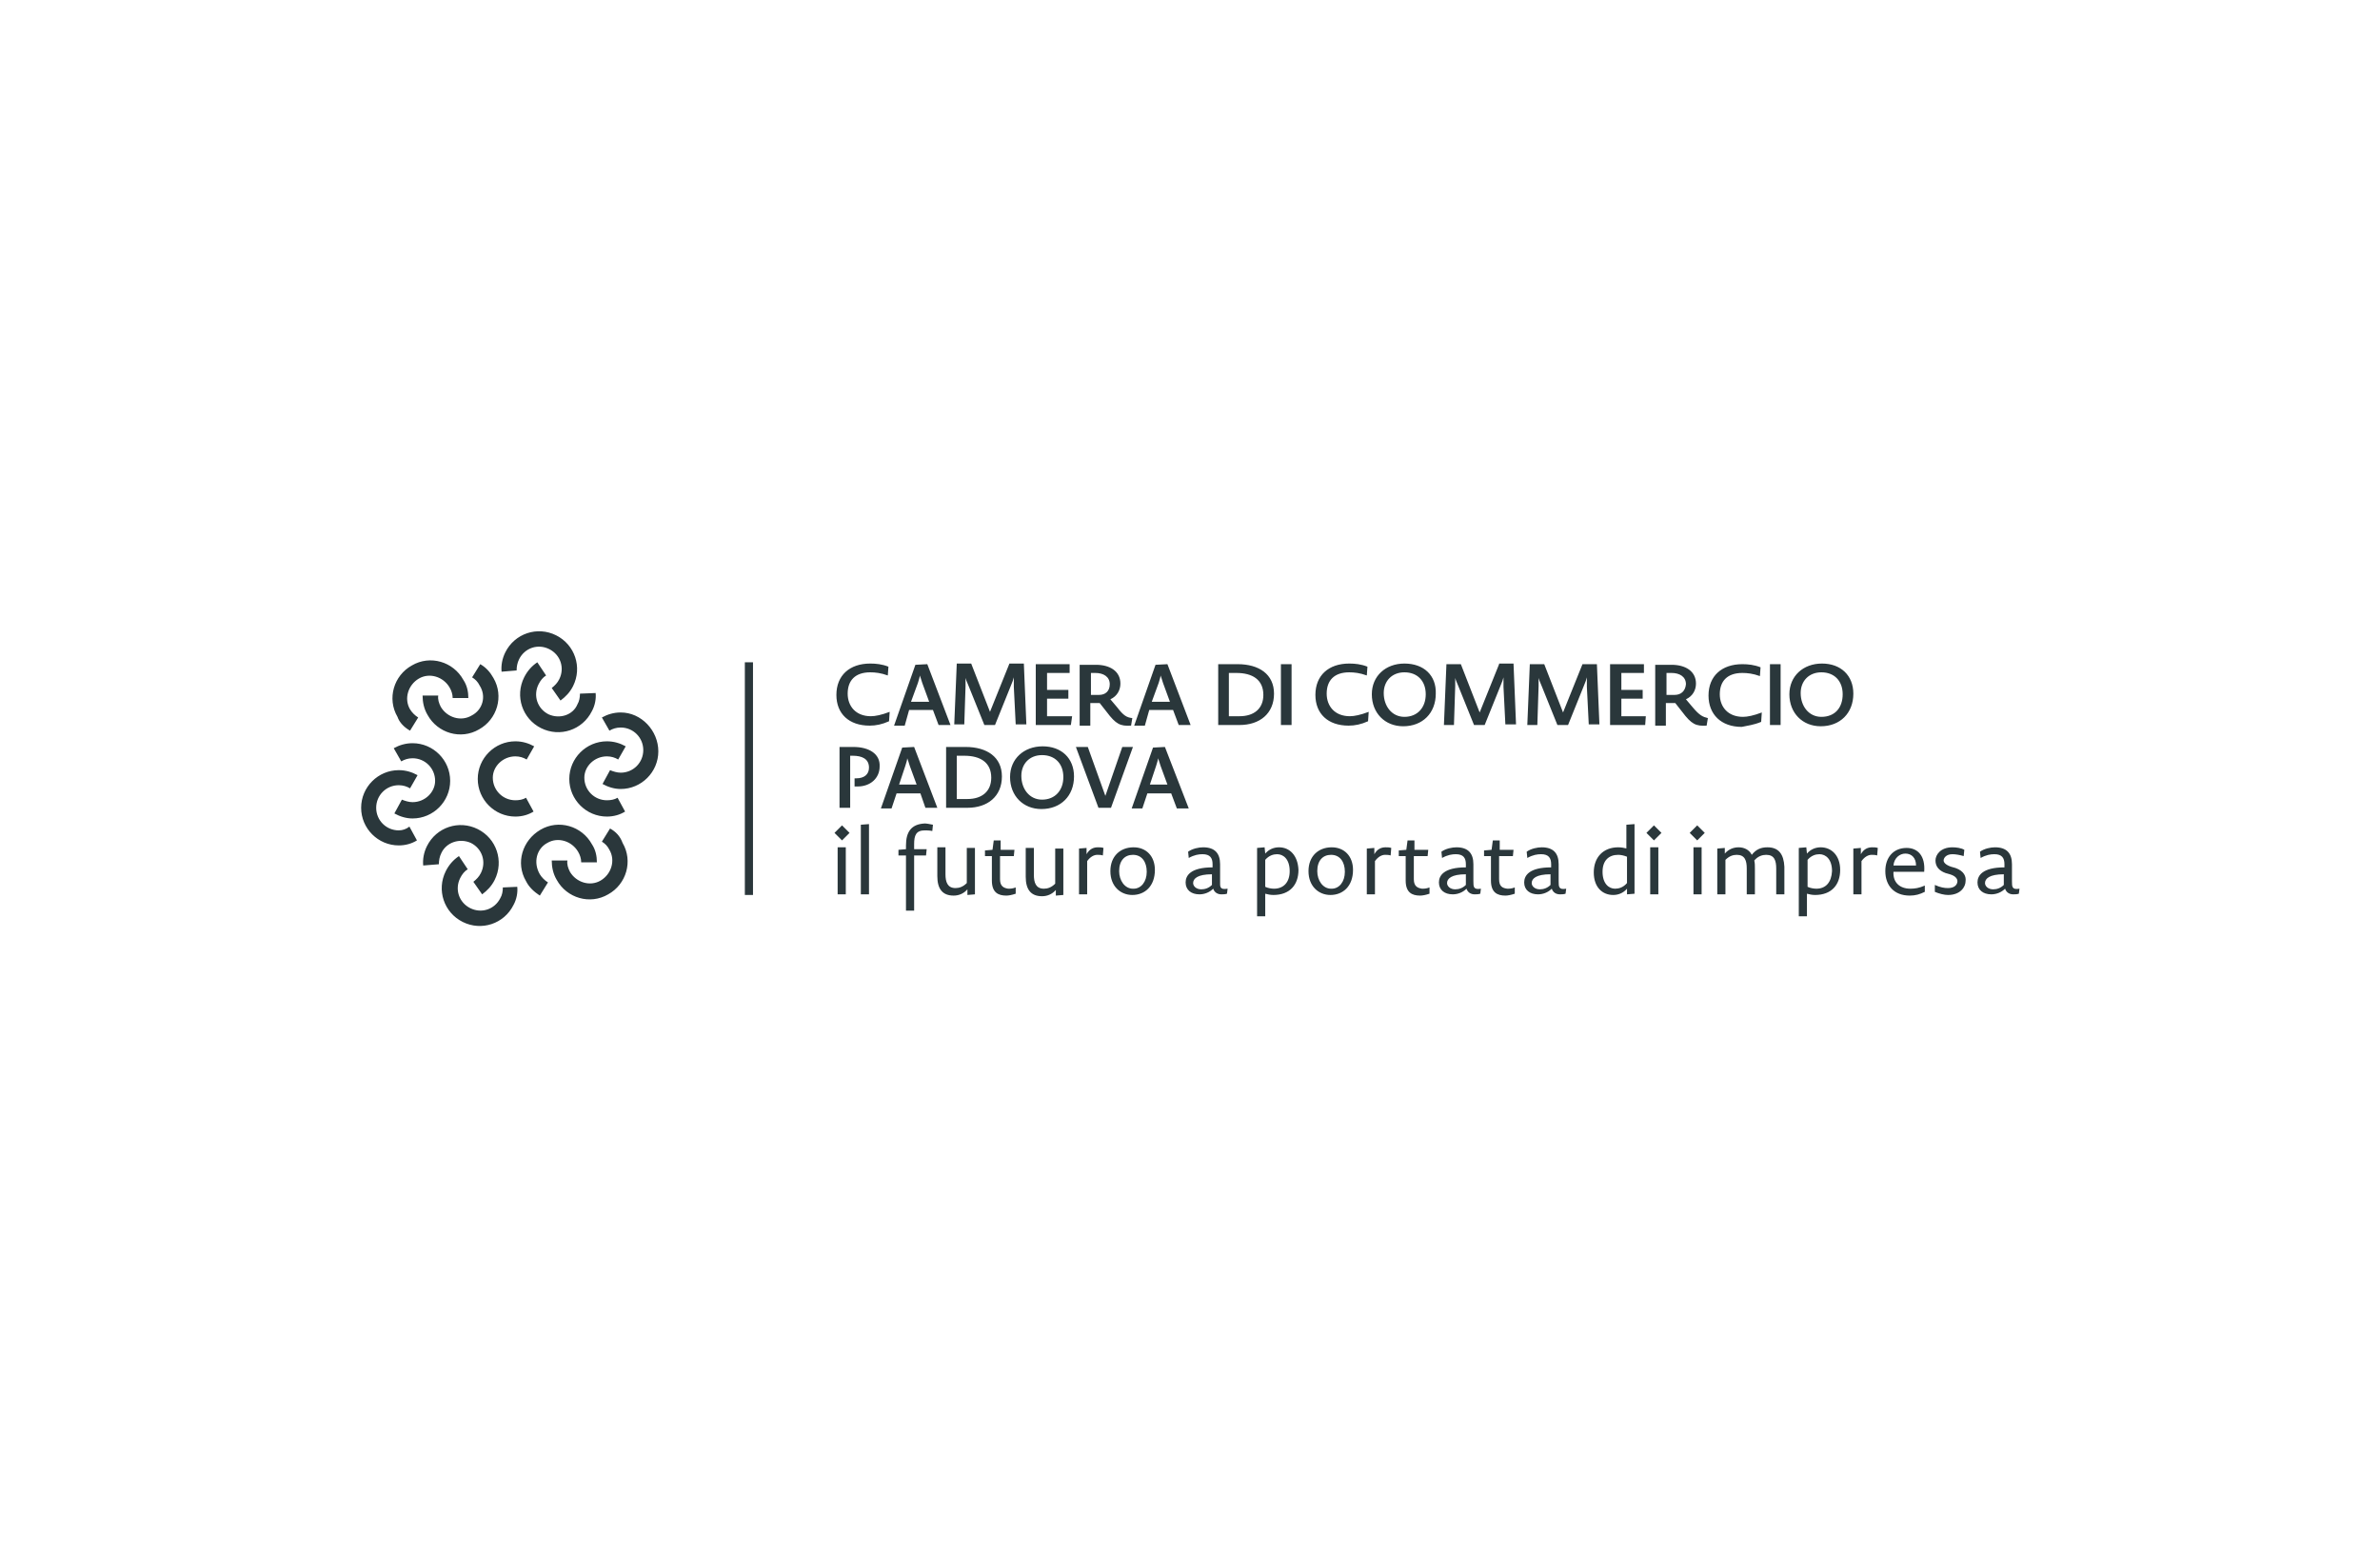 <?xml version="1.0" encoding="UTF-8"?>
<!-- Generator: Adobe Illustrator 26.0.3, SVG Export Plug-In . SVG Version: 6.00 Build 0)  -->
<svg xmlns="http://www.w3.org/2000/svg" xmlns:xlink="http://www.w3.org/1999/xlink" version="1.1" id="Livello_3" x="0px" y="0px" width="379.6px" height="248.3px" viewBox="0 0 379.6 248.3" style="enable-background:new 0 0 379.6 248.3;" xml:space="preserve">
<style type="text/css">
	.st0{fill:#2A373B;}
	.st1{opacity:0.8;fill:#2A373B;}
	.st2{opacity:0.6;fill:#2A373B;}
	.st3{opacity:0.4;fill:#2A373B;}
	.st4{opacity:0.2;fill:#2A373B;}
	.st5{fill-rule:evenodd;clip-rule:evenodd;fill:#2A373B;}
	.st6{opacity:0.6;}
	.st7{fill:url(#SVGID_1_);}
	.st8{fill:url(#SVGID_00000120529968479804833210000004298464156749617336_);}
	.st9{fill:url(#SVGID_00000183961343543431954190000016857554231619043771_);}
	.st10{fill:url(#SVGID_00000157996925206390167630000015956713521718612663_);}
	.st11{fill:url(#SVGID_00000171710445922953440100000014140360752847206823_);}
	.st12{fill:url(#SVGID_00000173149610961954553690000008602831343567956399_);}
	.st13{fill:url(#SVGID_00000084526134156955442540000000378055563067042986_);}
	.st14{fill:url(#SVGID_00000178887405948496285540000011813273381504552079_);}
	.st15{fill:url(#SVGID_00000008113392067159625690000000043385584141182127_);}
	.st16{opacity:0.85;fill:#2A373B;}
	.st17{fill:#E30613;}
	.st18{fill:url(#SVGID_00000170958028271867915980000008475542511562789530_);}
	.st19{fill:url(#SVGID_00000159470646500449789140000018403218448245747851_);}
	.st20{fill:url(#SVGID_00000048500064727914261200000015899021323907547272_);}
	.st21{fill:url(#SVGID_00000156571971720879798160000007708977534370487205_);}
	.st22{fill:url(#SVGID_00000035522999320005757930000008669719916505932700_);}
	.st23{fill:url(#SVGID_00000047044506138567252240000006263220751134741403_);}
	.st24{fill:none;stroke:#2A373B;stroke-width:0.709;stroke-miterlimit:10;}
</style>
<path class="st0" d="M177.2,128.8l3.5-9.7h-1.7l-2.7,7.8l-2.8-7.8h-1.9l3.6,9.7L177.2,128.8z M166.3,119c-3,0-5.2,2-5.2,4.9  c0,3,2.1,5.1,5,5.1c3.1,0,5.2-2.1,5.2-5.2C171.3,120.9,169.3,119,166.3,119z M166.2,127.5L166.2,127.5c-2,0-3.3-1.7-3.3-3.8  c0-1.9,1.3-3.3,3.3-3.3c2.1,0,3.4,1.4,3.4,3.5S168.3,127.5,166.2,127.5z M185.8,119.1l-1.9,0.1l-3.4,9.7h1.7l0.8-2.4h3.8l0.9,2.4  h1.9L185.8,119.1z M183.4,125.1l1-3c0.2-0.6,0.3-1,0.3-1.2h0c0.1,0.2,0.2,0.6,0.4,1.2l1.1,3H183.4z M147.6,128.8h1.9l-3.7-9.7  l-1.9,0.1l-3.4,9.7h1.7l0.8-2.4h3.8L147.6,128.8z M143.4,125.1l1-3c0.2-0.6,0.3-1,0.3-1.2h0c0.1,0.2,0.2,0.6,0.4,1.2l1.1,3H143.4z   M154,119.1c-1.3,0-2.1,0-3.1,0v9.7c1.3,0,2.3,0,3.4,0c3.2,0,5.5-1.8,5.5-5C159.8,120.7,157.4,119.1,154,119.1z M154.3,127.4  c-0.6,0-1,0-1.7,0v-6.9c0.4,0,0.6,0,1.2,0c2.6,0,4.3,1.1,4.3,3.5C158.1,126.2,156.6,127.4,154.3,127.4z M136.1,119.1h-2.2v9.7h1.7  v-8.3h0.4c1.5,0,2.6,0.5,2.6,1.9c0,1.1-0.8,1.7-2,1.7c-0.1,0-0.2,0-0.3,0v1.3c0.2,0,0.3,0,0.5,0c2,0,3.5-1.3,3.5-3.2  C140.4,120.2,138.6,119.1,136.1,119.1z M137.3,142.6h1.3v-11.2l-1.3,0.1V142.6z M144.5,134.8v0.6l-1.2,0.1v0.9h1.2v8.8h1.3v-8.8h1.9  l0.1-1h-2v-0.8c0-1.4,0.3-2.2,1.7-2.2c0.3,0,0.7,0,1.2,0.1l0.1-1c-0.5-0.1-1-0.2-1.3-0.2C145.3,131.4,144.5,132.7,144.5,134.8z   M159.5,140.2v-3.7h2.2l0.1-1h-2.2V134l-1.1,0l-0.2,1.5l-1.2,0.1v0.9h1.1v3.9c0,1.9,1,2.4,2.3,2.4c0.4,0,0.9-0.1,1.5-0.3l0-1  c-0.5,0.2-0.9,0.2-1.2,0.2C160.2,141.6,159.5,141.4,159.5,140.2z M173.3,136.2L173.3,136.2l0-1l-1.2,0.1v7.3h1.3v-5.3  c0.5-0.7,1.1-1,1.6-1c0.3,0,0.6,0,0.9,0.1l0.1-1.2c-0.3-0.1-0.6-0.1-0.9-0.1C174.5,135.1,173.8,135.3,173.3,136.2z M180.8,135.1  c-2.1,0-3.7,1.4-3.7,3.8c0,2.4,1.6,3.8,3.5,3.8c2,0,3.6-1.4,3.6-4C184.2,136.5,182.8,135.1,180.8,135.1z M180.8,141.7h-0.1  c-1.3,0-2.2-1.3-2.2-2.8c0-1.7,0.9-2.6,2.2-2.6c1.4,0,2.2,1.1,2.2,2.7C182.9,140.6,182,141.7,180.8,141.7z M194.6,140.5v-2.7  c0-1.7-0.8-2.7-2.7-2.7c-0.7,0-1.7,0.2-2.4,0.7l0.1,1c0.9-0.5,1.6-0.6,2.2-0.6c1.2,0,1.6,0.6,1.6,1.6v0.5c-3.5,0-4.3,1.3-4.3,2.4  c0,1.2,0.9,1.9,2.2,1.9c0.8,0,1.6-0.3,2.2-0.9c0.2,0.6,0.7,0.9,1.3,0.9c0.3,0,0.6,0,0.9-0.1l0.1-0.8  C194.5,141.9,194.6,141.4,194.6,140.5z M193.3,141.1c-0.5,0.5-1.1,0.7-1.7,0.7c-0.8,0-1.3-0.5-1.3-1c0-0.7,0.7-1.4,3-1.4V141.1z   M204,135.1c-0.8,0-1.6,0.3-2.2,1h0l-0.1-1l-1.2,0.1v10.9h1.3v-3.6c0.4,0.1,0.8,0.2,1.3,0.2c2.6,0,4-1.6,4-4  C207,136.4,205.7,135.1,204,135.1z M203.2,141.7c-0.4,0-1-0.1-1.4-0.3v-4.3c0.6-0.7,1.3-0.9,1.9-0.9c1,0,2,0.8,2,2.7  C205.7,140.7,204.7,141.7,203.2,141.7z M212.4,135.1c-2.1,0-3.7,1.4-3.7,3.8c0,2.4,1.6,3.8,3.5,3.8c2,0,3.6-1.4,3.6-4  C215.8,136.5,214.4,135.1,212.4,135.1z M212.4,141.7h-0.1c-1.3,0-2.2-1.3-2.2-2.8c0-1.7,0.9-2.6,2.2-2.6c1.4,0,2.2,1.1,2.2,2.7  C214.5,140.6,213.6,141.7,212.4,141.7z M219.2,136.2L219.2,136.2l0-1l-1.2,0.1v7.3h1.3v-5.3c0.5-0.7,1.1-1,1.6-1  c0.3,0,0.6,0,0.9,0.1l0.1-1.2c-0.3-0.1-0.6-0.1-0.9-0.1C220.4,135.1,219.7,135.3,219.2,136.2z M225.5,140.2v-3.7h2.2l0.1-1h-2.2V134  l-1.1,0l-0.2,1.5l-1.2,0.1v0.9h1.1v3.9c0,1.9,1,2.4,2.3,2.4c0.4,0,0.9-0.1,1.5-0.3l0-1c-0.5,0.2-0.9,0.2-1.2,0.2  C226.2,141.6,225.5,141.4,225.5,140.2z M235,140.5v-2.7c0-1.7-0.8-2.7-2.7-2.7c-0.7,0-1.7,0.2-2.4,0.7l0.1,1  c0.9-0.5,1.6-0.6,2.2-0.6c1.2,0,1.6,0.6,1.6,1.6v0.5c-3.5,0-4.3,1.3-4.3,2.4c0,1.2,0.9,1.9,2.2,1.9c0.8,0,1.6-0.3,2.2-0.9  c0.2,0.6,0.7,0.9,1.3,0.9c0.3,0,0.6,0,0.9-0.1l0.1-0.8C235,141.9,235,141.4,235,140.5z M233.8,141.1c-0.5,0.5-1.1,0.7-1.7,0.7  c-0.8,0-1.3-0.5-1.3-1c0-0.7,0.7-1.4,3-1.4V141.1z M239.1,140.2v-3.7h2.2l0.1-1h-2.2V134l-1.1,0l-0.2,1.5l-1.2,0.1v0.9h1.1v3.9  c0,1.9,1,2.4,2.3,2.4c0.4,0,0.9-0.1,1.5-0.3l0-1c-0.5,0.2-0.9,0.2-1.2,0.2C239.7,141.6,239.1,141.4,239.1,140.2z M248.6,140.5v-2.7  c0-1.7-0.8-2.7-2.7-2.7c-0.7,0-1.7,0.2-2.4,0.7l0.1,1c0.9-0.5,1.6-0.6,2.2-0.6c1.2,0,1.6,0.6,1.6,1.6v0.5c-3.5,0-4.3,1.3-4.3,2.4  c0,1.2,0.9,1.9,2.2,1.9c0.8,0,1.6-0.3,2.2-0.9c0.2,0.6,0.7,0.9,1.3,0.9c0.3,0,0.6,0,0.9-0.1l0.1-0.8  C248.6,141.9,248.6,141.4,248.6,140.5z M247.3,141.1c-0.5,0.5-1.1,0.7-1.7,0.7c-0.8,0-1.3-0.5-1.3-1c0-0.7,0.7-1.4,3-1.4V141.1z   M259.5,135.3c-0.4-0.1-0.9-0.2-1.4-0.2c-2.4,0-3.9,1.6-3.9,4s1.4,3.6,3.1,3.6c0.8,0,1.6-0.3,2.2-1h0l0,0.9l1.2-0.1v-11.1l-1.3,0.1  V135.3z M259.5,140.8c-0.6,0.7-1.3,0.9-1.9,0.9c-1,0-2-0.8-2-2.7c0-1.8,1-2.7,2.5-2.7c0.4,0,0.9,0.1,1.4,0.3V140.8z M281.9,135.1  c-1,0-1.8,0.3-2.5,1.2c-0.4-0.8-1.2-1.2-2.1-1.2c-0.8,0-1.6,0.3-2.2,1h0l0-0.9l-1.2,0.1v7.3h1.3v-5.5c0.6-0.6,1.2-0.8,1.8-0.8  c1.3,0,1.6,0.9,1.6,2.2v4.1h1.3v-4.1c0-0.5,0-0.9-0.1-1.3c0.6-0.7,1.3-0.9,1.9-0.9c1.3,0,1.6,0.9,1.6,2.2v4.1h1.3v-4.4  C284.5,136.2,283.7,135.1,281.9,135.1z M290.4,135.1c-0.8,0-1.6,0.3-2.2,1h0l-0.1-1l-1.2,0.1v10.9h1.3v-3.6c0.4,0.1,0.8,0.2,1.3,0.2  c2.6,0,4-1.6,4-4C293.5,136.4,292.1,135.1,290.4,135.1z M289.7,141.7c-0.4,0-1-0.1-1.4-0.3v-4.3c0.6-0.7,1.3-0.9,1.9-0.9  c1,0,2,0.8,2,2.7C292.1,140.7,291.2,141.7,289.7,141.7z M296.8,136.2L296.8,136.2l0-1l-1.2,0.1v7.3h1.3v-5.3c0.5-0.7,1.1-1,1.6-1  c0.3,0,0.6,0,0.9,0.1l0.1-1.2c-0.3-0.1-0.6-0.1-0.9-0.1C298,135.1,297.3,135.3,296.8,136.2z M302,139h4.9c0.2-2.5-1-3.8-2.8-3.8  c-2.1,0-3.4,1.5-3.4,3.7c0,2.3,1.4,3.9,3.9,3.9c0.9,0,1.6-0.2,2.4-0.6l0-1c-0.9,0.4-1.6,0.5-2.3,0.5C303,141.7,301.9,140.7,302,139z   M303.9,136.1c1,0,1.7,0.7,1.7,1.9l-3.6,0C302.1,136.8,303,136.1,303.9,136.1z M311.9,138.4l-0.7-0.2c-0.9-0.3-1.2-0.7-1.2-1  c0-0.4,0.4-1,1.4-1c0.5,0,1.1,0.1,1.8,0.3l0.1-1c-0.5-0.3-1.3-0.4-1.9-0.4c-1.9,0-2.7,1.2-2.7,2.1c0,0.9,0.5,1.6,1.6,2l0.7,0.2  c1,0.3,1.2,0.8,1.2,1.1c0,0.5-0.4,1.1-1.5,1.1c-0.6,0-1.2-0.1-2.1-0.5l0,1.1c0.7,0.3,1.5,0.5,2.1,0.5c2,0,2.8-1.3,2.8-2.2  C313.6,139.8,313.3,138.9,311.9,138.4z M320.9,140.5v-2.7c0-1.7-0.8-2.7-2.7-2.7c-0.7,0-1.7,0.2-2.4,0.7l0.1,1  c0.9-0.5,1.6-0.6,2.2-0.6c1.2,0,1.6,0.6,1.6,1.6v0.5c-3.5,0-4.3,1.3-4.3,2.4c0,1.2,0.9,1.9,2.2,1.9c0.8,0,1.6-0.3,2.2-0.9  c0.2,0.6,0.7,0.9,1.3,0.9c0.3,0,0.6,0,0.9-0.1l0.1-0.8C320.9,141.9,320.9,141.4,320.9,140.5z M319.6,141.1c-0.5,0.5-1.1,0.7-1.7,0.7  c-0.8,0-1.3-0.5-1.3-1c0-0.7,0.7-1.4,3-1.4V141.1z M171,114.2h-4v-2.8h3.4V110H167v-2.7h3.6v-1.4h-5.4v9.7h5.6L171,114.2z   M173.9,112.1h1.5l1.1,1.4c1.5,2,2.2,2.3,3.9,2.2l0.2-1.2c-0.9-0.1-1.4-0.4-2.4-1.7l-1.1-1.3c1.1-0.5,1.6-1.5,1.6-2.5  c0-2-1.7-3-3.9-3h-2.6v9.7h1.7V112.1z M173.9,107.3h0.8c1.3,0,2.3,0.6,2.3,1.8c0,1.1-0.7,1.7-1.7,1.7c-0.6,0-1.3,0-1.3,0V107.3z   M154,109.4c0-0.5,0-0.9,0-1.3h0c0.1,0.4,0.3,0.8,0.5,1.3l2.5,6.2h1.7l2.5-6.2c0.3-0.7,0.4-1,0.5-1.4h0c0,0.5,0,0.8,0,1.5l0.3,6h1.7  l-0.4-9.7H161l-3.1,7.7l-3-7.7h-2.3l-0.4,9.7h1.6L154,109.4z M145,113.2h3.8l0.9,2.4h1.9l-3.7-9.7l-1.9,0.1l-3.4,9.7h1.7L145,113.2z   M146.4,108.9c0.2-0.6,0.3-1,0.3-1.2h0c0.1,0.2,0.2,0.6,0.4,1.2l1.1,3h-2.9L146.4,108.9z M138.7,115.7c1,0,2-0.2,3.1-0.7l0.1-1.5  c-1.3,0.5-2.3,0.7-3,0.7c-2.4,0-3.7-1.6-3.7-3.6c0-2.1,1.2-3.4,3.6-3.4c0.8,0,1.7,0.1,2.8,0.5l0.1-1.4c-1-0.4-2-0.5-2.9-0.5  c-3.3,0-5.4,1.9-5.4,5C133.4,113.8,135.4,115.7,138.7,115.7z M183.3,113.2h3.8l0.9,2.4h1.9l-3.7-9.7l-1.9,0.1l-3.4,9.7h1.7  L183.3,113.2z M184.8,108.9c0.2-0.6,0.3-1,0.3-1.2h0c0.1,0.2,0.2,0.6,0.4,1.2l1.1,3h-2.9L184.8,108.9z M206,105.9h-1.7v9.7h1.7  V105.9z M203.2,110.6c0-3.1-2.4-4.7-5.8-4.7c-1.3,0-2.1,0-3.1,0v9.7c1.3,0,2.3,0,3.4,0C200.9,115.6,203.2,113.8,203.2,110.6z   M197.7,114.2c-0.6,0-1,0-1.7,0v-6.9c0.4,0,0.6,0,1.2,0c2.6,0,4.3,1.1,4.3,3.5C201.5,113,200,114.2,197.7,114.2z M280.9,115.1  l0.1-1.5c-1.3,0.5-2.3,0.7-3,0.7c-2.4,0-3.7-1.6-3.7-3.6c0-2.1,1.2-3.4,3.6-3.4c0.8,0,1.7,0.1,2.8,0.5l0.1-1.4c-1-0.4-2-0.5-2.9-0.5  c-3.3,0-5.4,1.9-5.4,5c0,3,2,5,5.3,5C278.7,115.7,279.7,115.6,280.9,115.1z M270,112.8l-1.1-1.3c1.1-0.5,1.6-1.5,1.6-2.5  c0-2-1.7-3-3.9-3H264v9.7h1.7v-3.6h1.5l1.1,1.4c1.5,2,2.2,2.3,3.9,2.2l0.2-1.2C271.6,114.3,271.1,114.1,270,112.8z M267.1,110.8  c-0.6,0-1.3,0-1.3,0v-3.5h0.8c1.3,0,2.3,0.6,2.3,1.8C268.8,110.2,268.1,110.8,267.1,110.8z M254.7,105.9h-2.3l-3.1,7.7l-3-7.7h-2.3  l-0.4,9.7h1.6l0.2-6.2c0-0.5,0-0.9,0-1.3h0c0.1,0.4,0.3,0.8,0.5,1.3l2.5,6.2h1.7l2.5-6.2c0.3-0.7,0.4-1,0.5-1.4h0c0,0.5,0,0.8,0,1.5  l0.3,6h1.7L254.7,105.9z M224,105.8c-3,0-5.2,2-5.2,4.9c0,3,2.1,5.1,5,5.1c3.1,0,5.2-2.1,5.2-5.2C229.1,107.7,227.1,105.8,224,105.8  z M224,114.3L224,114.3c-2,0-3.3-1.7-3.3-3.8c0-1.9,1.3-3.3,3.3-3.3c2.1,0,3.4,1.4,3.4,3.5S226.1,114.3,224,114.3z M239.1,105.9  l-3.1,7.7l-3-7.7h-2.3l-0.4,9.7h1.6l0.2-6.2c0-0.5,0-0.9,0-1.3h0c0.1,0.4,0.3,0.8,0.5,1.3l2.5,6.2h1.7l2.5-6.2  c0.3-0.7,0.4-1,0.5-1.4h0c0,0.5,0,0.8,0,1.5l0.3,6h1.7l-0.4-9.7H239.1z M284,105.9h-1.7v9.7h1.7V105.9z M215.1,115.7  c1,0,2-0.2,3.1-0.7l0.1-1.5c-1.3,0.5-2.3,0.7-3,0.7c-2.4,0-3.7-1.6-3.7-3.6c0-2.1,1.2-3.4,3.6-3.4c0.8,0,1.7,0.1,2.8,0.5l0.1-1.4  c-1-0.4-2-0.5-2.9-0.5c-3.3,0-5.4,1.9-5.4,5C209.8,113.8,211.8,115.7,215.1,115.7z M290.6,105.8c-3,0-5.2,2-5.2,4.9  c0,3,2.1,5.1,5,5.1c3.1,0,5.2-2.1,5.2-5.2C295.6,107.7,293.6,105.8,290.6,105.8z M290.5,114.3L290.5,114.3c-2,0-3.3-1.7-3.3-3.8  c0-1.9,1.3-3.3,3.3-3.3c2.1,0,3.4,1.4,3.4,3.5S292.7,114.3,290.5,114.3z M258.6,114.2v-2.8h3.4V110h-3.4v-2.7h3.6v-1.4h-5.4v9.7h5.6  l0.1-1.4H258.6z M82.2,120.6c0.7,0,1.3,0.2,1.8,0.5l1.2-2.1c-0.9-0.5-1.9-0.8-3-0.8c-3.3,0-6,2.7-6,6s2.7,6,6,6  c1.1,0,2.1-0.3,2.9-0.8l-1.2-2.2c-0.5,0.3-1.1,0.4-1.7,0.4c-2,0-3.6-1.6-3.6-3.6C78.6,122.2,80.2,120.6,82.2,120.6z M96.8,120.6  c0.7,0,1.3,0.2,1.8,0.5l1.2-2.1c-0.9-0.5-1.9-0.8-3-0.8c-3.3,0-6,2.7-6,6s2.7,6,6,6c1.1,0,2.1-0.3,2.9-0.8l-1.2-2.2  c-0.5,0.3-1.1,0.4-1.7,0.4c-2,0-3.6-1.6-3.6-3.6C93.2,122.2,94.8,120.6,96.8,120.6z M99,113.6c-1.1,0-2.1,0.3-3,0.8l1.2,2.1  c0.5-0.3,1.1-0.5,1.8-0.5c2,0,3.6,1.6,3.6,3.6s-1.6,3.6-3.6,3.6c-0.6,0-1.2-0.2-1.7-0.4l-1.2,2.2c0.9,0.5,1.9,0.8,2.9,0.8  c3.3,0,6-2.7,6-6S102.3,113.6,99,113.6z M75.2,114.1c-1.7,1-3.9,0.3-4.9-1.4c-0.3-0.6-0.5-1.2-0.4-1.8l-2.5,0c0,1,0.2,2.1,0.8,3.1  c1.6,2.9,5.3,4,8.2,2.3c2.9-1.6,4-5.3,2.3-8.2c-0.5-0.9-1.2-1.7-2.1-2.2l-1.3,2.1c0.5,0.3,0.9,0.7,1.2,1.3  C77.6,111,77,113.2,75.2,114.1z M65.4,116.5l1.3-2.1c-0.5-0.3-1-0.8-1.3-1.3c-1-1.7-0.3-3.9,1.4-4.9c1.7-1,3.9-0.3,4.9,1.4  c0.3,0.5,0.5,1.1,0.5,1.7l2.5,0c0-1-0.2-2-0.8-2.9c-1.6-2.9-5.3-4-8.2-2.3c-2.9,1.6-4,5.3-2.3,8.2C63.7,115.2,64.5,116,65.4,116.5z   M97.3,132.1l-1.3,2.1c0.5,0.3,0.9,0.7,1.2,1.3c1,1.7,0.3,3.9-1.4,4.9c-1.7,1-3.9,0.3-4.9-1.4c-0.3-0.6-0.5-1.2-0.4-1.8l-2.5,0  c0,1,0.2,2.1,0.8,3.1c1.6,2.9,5.3,4,8.2,2.3c2.9-1.6,4-5.3,2.3-8.2C98.9,133.3,98.2,132.6,97.3,132.1z M87.3,134.4  c1.7-1,3.9-0.3,4.9,1.4c0.3,0.5,0.5,1.1,0.5,1.7l2.5,0c0-1-0.2-2-0.8-2.9c-1.6-2.9-5.3-4-8.2-2.3s-4,5.3-2.3,8.2  c0.5,1,1.3,1.7,2.2,2.3l1.3-2.1c-0.5-0.3-1-0.8-1.3-1.3C85,137.5,85.6,135.3,87.3,134.4z M63.6,132.4c-2,0-3.6-1.6-3.6-3.6  s1.6-3.6,3.6-3.6c0.7,0,1.3,0.2,1.8,0.5l1.2-2.1c-0.9-0.5-1.9-0.8-3-0.8c-3.3,0-6,2.7-6,6c0,3.3,2.7,6,6,6c1.1,0,2.1-0.3,2.9-0.8  l-1.2-2.2C64.8,132.2,64.2,132.4,63.6,132.4z M65.8,127.9c-0.6,0-1.2-0.2-1.7-0.4l-1.2,2.2c0.9,0.5,1.9,0.8,2.9,0.8c3.3,0,6-2.7,6-6  s-2.7-6-6-6c-1.1,0-2.1,0.3-3,0.8l1.2,2.1c0.5-0.3,1.1-0.5,1.8-0.5c2,0,3.6,1.6,3.6,3.6C69.4,126.3,67.8,127.9,65.8,127.9z   M80.2,141.5c0,0.6-0.1,1.2-0.4,1.7c-0.9,1.8-3,2.5-4.8,1.6c-1.8-0.9-2.5-3-1.6-4.8c0.3-0.6,0.7-1.1,1.2-1.4l-1.4-2.1  c-0.9,0.6-1.6,1.4-2.1,2.4c-1.5,3-0.3,6.6,2.7,8.1c3,1.5,6.6,0.3,8.1-2.7c0.5-0.9,0.7-2,0.6-2.9L80.2,141.5z M75.1,134.4  c1.8,0.9,2.5,3,1.6,4.8c-0.3,0.6-0.7,1-1.2,1.4l1.4,2c0.8-0.6,1.5-1.3,2-2.3c1.5-3,0.3-6.6-2.7-8.1c-3-1.5-6.6-0.3-8.1,2.7  c-0.5,1-0.7,2.1-0.6,3.1l2.5-0.2c0-0.6,0.1-1.2,0.4-1.8C71.2,134.3,73.3,133.6,75.1,134.4z M87.5,113.9c-1.8-0.9-2.5-3-1.6-4.8  c0.3-0.6,0.7-1.1,1.2-1.4l-1.4-2.1c-0.9,0.6-1.6,1.4-2.1,2.4c-1.5,3-0.3,6.6,2.7,8.1c3,1.5,6.6,0.3,8.1-2.7c0.5-0.9,0.7-2,0.6-2.9  l-2.5,0.1c0,0.6-0.1,1.2-0.4,1.7C91.4,114,89.3,114.7,87.5,113.9z M82.4,106.9c0-0.6,0.1-1.2,0.4-1.8c0.9-1.8,3-2.5,4.8-1.6  c1.8,0.9,2.5,3,1.6,4.8c-0.3,0.6-0.7,1-1.2,1.4l1.4,2c0.8-0.6,1.5-1.3,2-2.3c1.5-3,0.3-6.6-2.7-8.1c-3-1.5-6.6-0.3-8.1,2.7  c-0.5,1-0.7,2.1-0.6,3.1L82.4,106.9z M118.8,142.7h1.3v-37.1h-1.3V142.7z M262.6,132.8l1.2,1.2l1.2-1.2l-1.2-1.2L262.6,132.8z   M269.5,132.8l1.2,1.2l1.2-1.2l-1.2-1.2L269.5,132.8z M133.1,132.8l1.2,1.2l1.2-1.2l-1.2-1.2L133.1,132.8z M133.6,135.4v7.2h1.3  v-7.3v-0.2h-1.3V135.4z M263.2,135.4v7.2h1.3v-7.3v-0.2h-1.3V135.4z M270.1,135.4v7.2h1.3v-7.3v-0.2h-1.3V135.4z M154.2,135.4v5.4  c-0.6,0.6-1.2,0.8-1.8,0.8c-1.3,0-1.6-1-1.6-2.2v-4.2v-0.1h-1.3v0.2v4.1v0.3c0,2,0.8,3.1,2.6,3.1c0.8,0,1.6-0.3,2.2-1h0l0,0.9  l1.2-0.1v-1.4v-5.9v-0.1h-1.3V135.4z M168.3,135.4v4.1v1.4c-0.6,0.6-1.2,0.8-1.8,0.8c-1.3,0-1.6-1-1.6-2.2v-4.2v-0.1h-1.3v0.2v4.1  v0.3c0,2,0.8,3.1,2.6,3.1c0.8,0,1.6-0.3,2.2-1h0l0,0.9l1.2-0.1v-3.1v-4.2v-0.1h-1.3V135.4z"></path>
</svg>
